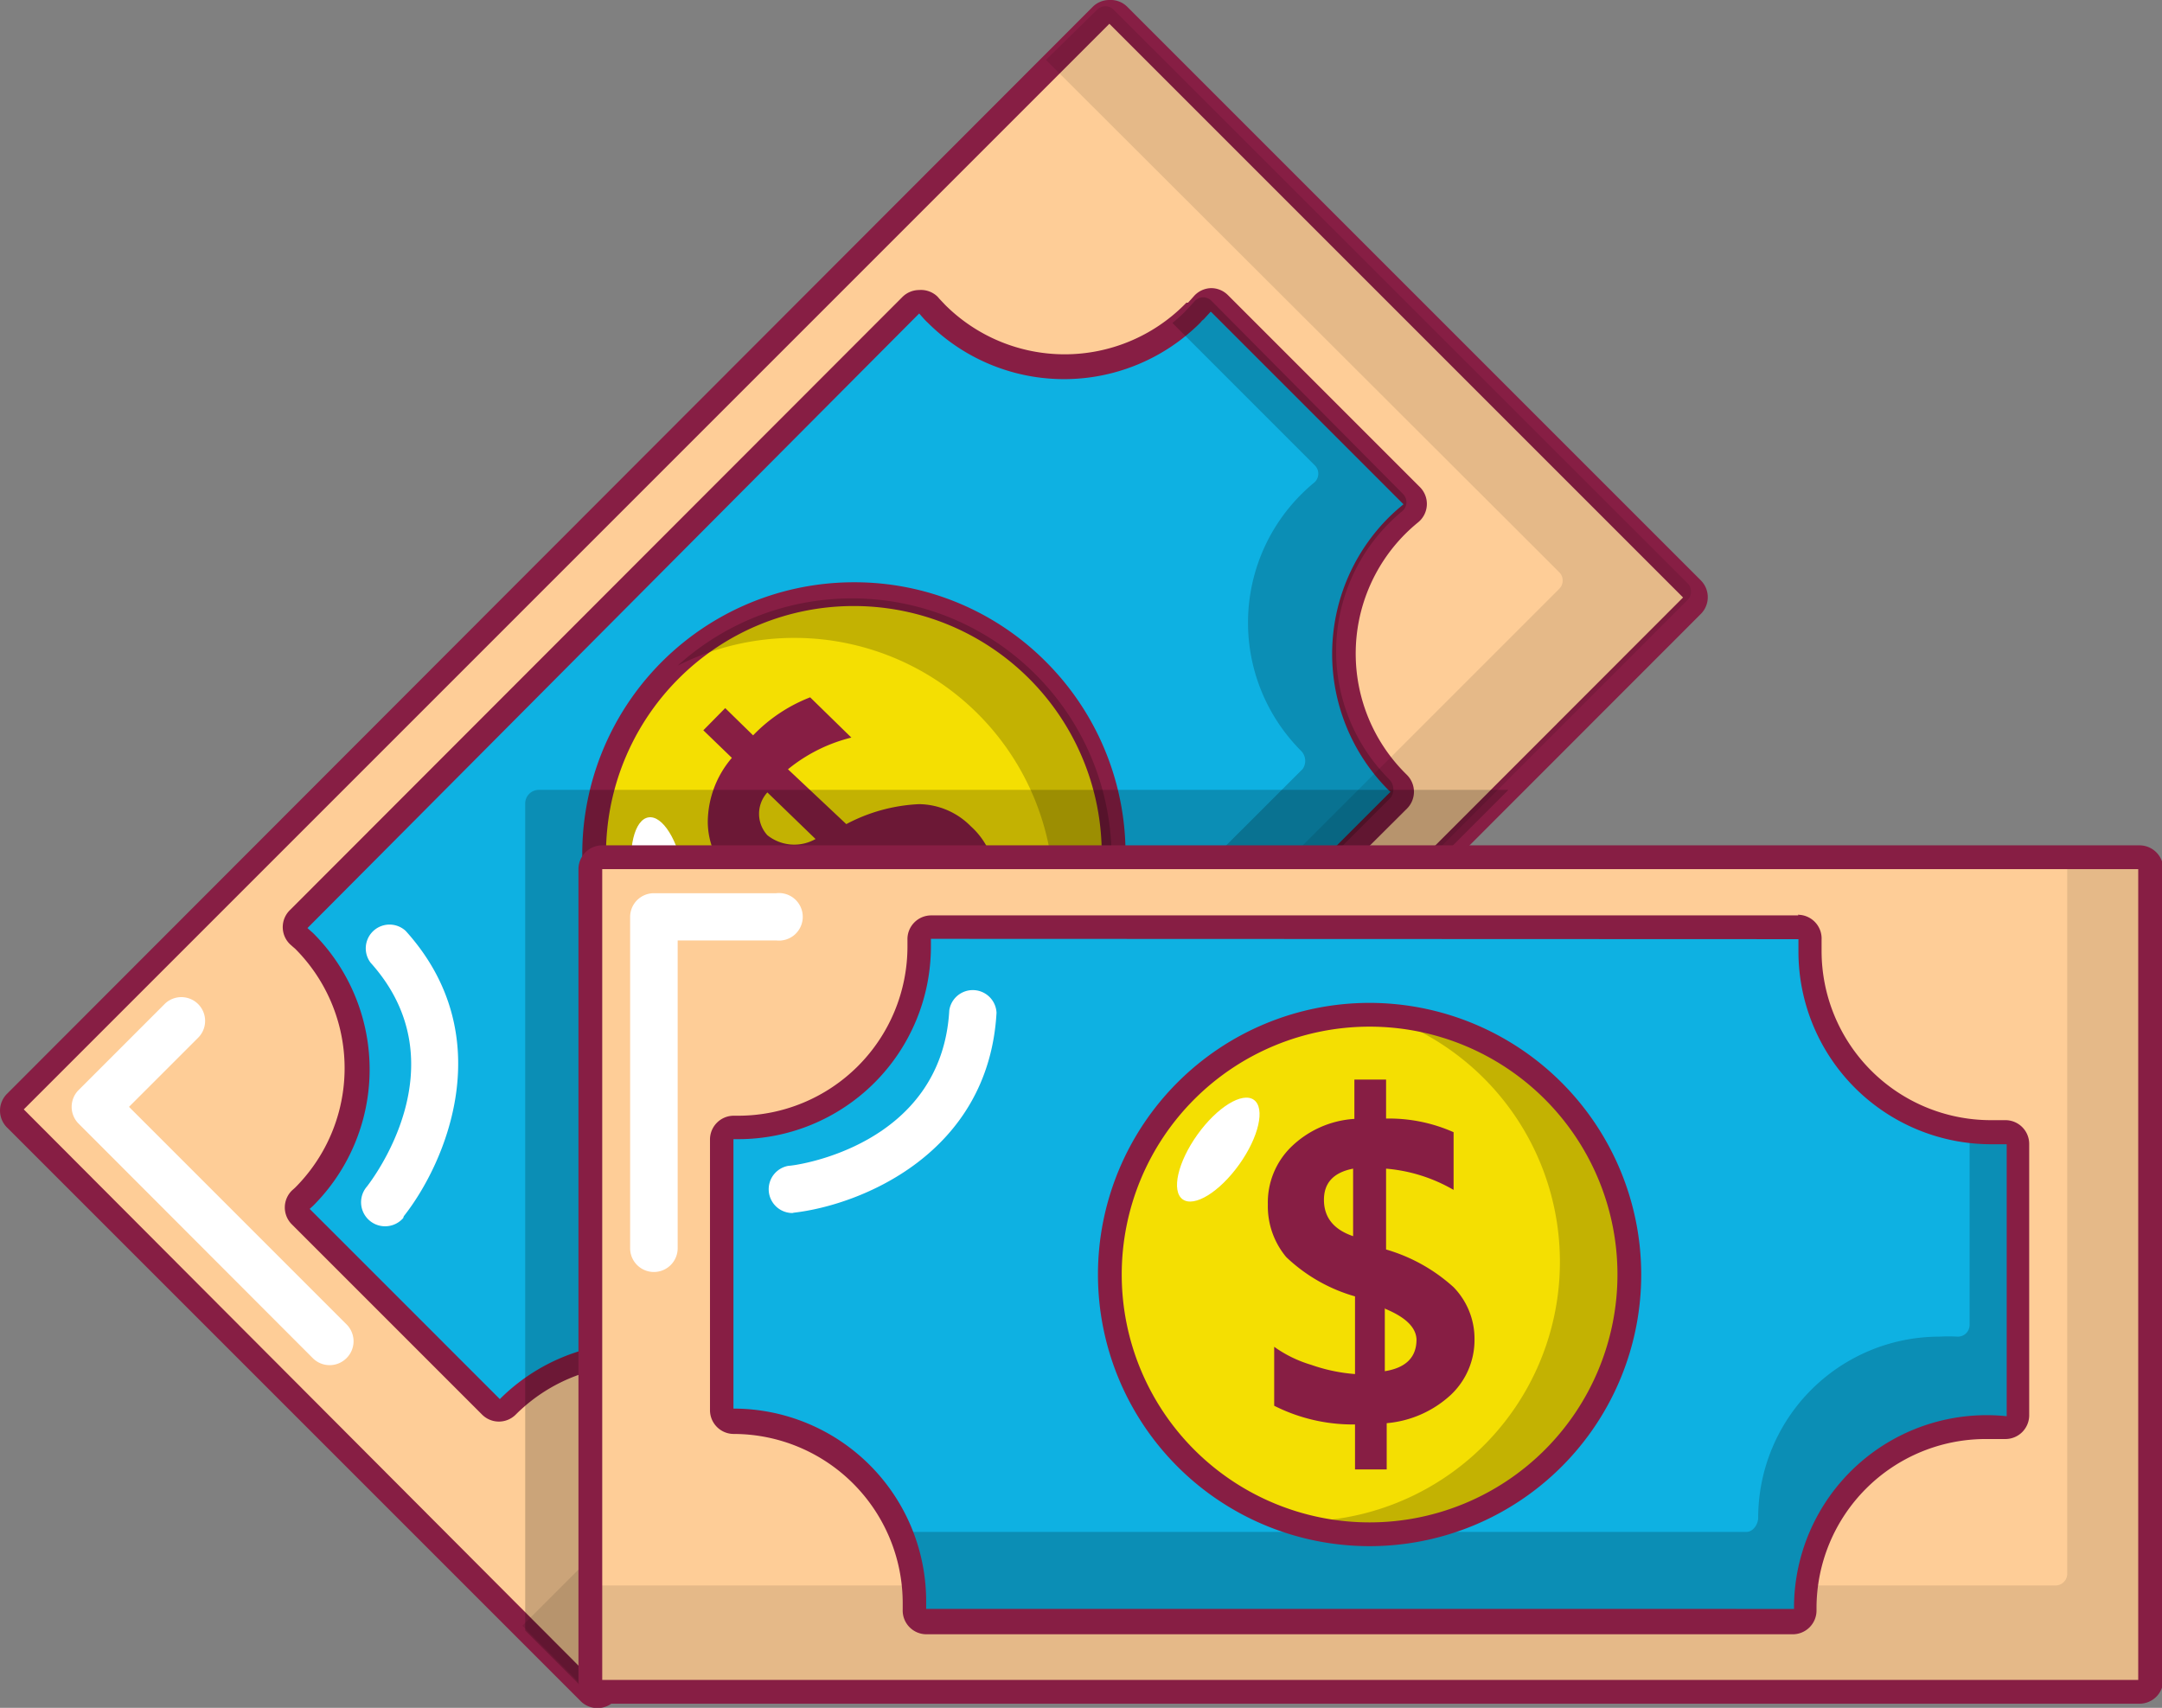 <svg xmlns="http://www.w3.org/2000/svg" viewBox="0 0 68.21 53.88"><rect x="0" y="0" width="68.21" height="53.88" fill="#808080" stroke="none"/><defs><style>.cls-1{fill:#fecd97;}.cls-2{fill:#871e44;}.cls-3{fill:#0eb1e2;}.cls-4{fill:#f4df02;}.cls-5{opacity:0.2;}.cls-6{opacity:0.1;}.cls-7{fill:#fff;}</style></defs><title>Ресурс 16</title><g id="Слой_2" data-name="Слой 2"><g id="Layer_1" data-name="Layer 1"><path class="cls-1" d="M18.84,53.51a.37.37,0,0,1-.26-.11L.48,35.3a.37.37,0,0,1,0-.53L34.78.48a.37.37,0,0,1,.53,0l18.1,18.1a.37.37,0,0,1,0,.53L19.11,53.4A.37.37,0,0,1,18.84,53.51Z"/><path class="cls-2" d="M35,.75l18.1,18.1L18.84,53.14.75,35,35,.75ZM35,0a.74.74,0,0,0-.53.22L.22,34.51a.75.75,0,0,0,0,1.06l18.1,18.1a.75.75,0,0,0,1.06,0L53.66,19.37a.75.75,0,0,0,0-1.06L35.57.22A.74.74,0,0,0,35,0Z"/><path class="cls-3" d="M24.52,44.69a.38.38,0,0,1-.27-.12l-.15-.16a5.71,5.71,0,0,0-8.07,0,.37.37,0,0,1-.53,0l-6-6a.37.37,0,0,1,0-.54l.06-.05a5.7,5.7,0,0,0,0-8.11l-.17-.15a.37.37,0,0,1,0-.54L28.76,9.63A.37.37,0,0,1,29,9.52h0a.37.37,0,0,1,.27.13l.06.07.19.21a5.71,5.71,0,0,0,8.07,0l.06-.06.18-.19.07-.08a.38.38,0,0,1,.27-.12h0a.37.37,0,0,1,.26.11l6.07,6.07a.37.37,0,0,1,0,.55c-.15.12-.3.26-.44.4a5.72,5.72,0,0,0,0,8.07.45.45,0,0,1,.06.58L24.8,44.58a.37.37,0,0,1-.26.11Z"/><path class="cls-2" d="M38.21,9.84l6.07,6.07a6.15,6.15,0,0,0-.47.42,6.08,6.08,0,0,0,0,8.6l.06.05L24.53,44.32l-.16-.18a6.08,6.08,0,0,0-8.6,0l-6-6,.11-.1a6.08,6.08,0,0,0,0-8.6l-.18-.16L29,9.89c.09.1.17.2.27.29a6.08,6.08,0,0,0,8.6,0l.05-.06.06-.05.21-.23Zm0-.75h0a.75.75,0,0,0-.54.25l-.08.09-.11.12-.05,0-.07.07a5.34,5.34,0,0,1-7.54,0l-.18-.19-.06-.07A.75.75,0,0,0,29,9.15h0a.75.75,0,0,0-.53.22L9.15,28.71a.75.75,0,0,0,0,1.08l.09.08.07.06a5.33,5.33,0,0,1,0,7.54l-.1.09a.75.75,0,0,0,0,1.07l6,6a.75.75,0,0,0,1.06,0,5.33,5.33,0,0,1,7.54,0l.06.07.08.09a.75.75,0,0,0,.53.24h0a.75.75,0,0,0,.53-.22L44.39,25.51a.75.75,0,0,0,0-1.06l-.06-.06a5.34,5.34,0,0,1,0-7.54,5.47,5.47,0,0,1,.41-.37.75.75,0,0,0,.06-1.11L38.74,9.31a.75.75,0,0,0-.53-.22Z"/><path class="cls-4" d="M26.94,35.13a8.19,8.19,0,1,1,5.79-2.4A8.14,8.14,0,0,1,26.94,35.13Z"/><path class="cls-2" d="M26.94,19.12a7.82,7.82,0,1,1-5.53,2.29,7.8,7.8,0,0,1,5.53-2.29Zm0-.75A8.57,8.57,0,1,0,33,20.88a8.51,8.51,0,0,0-6.06-2.51Z"/><path class="cls-2" d="M30.63,29.88l1,1-.69.7-1-1A5.49,5.49,0,0,1,27.76,32l-1.33-1.3a3.92,3.92,0,0,0,1.23-.42,5.35,5.35,0,0,0,1.19-.77l-1.75-1.71a5.21,5.21,0,0,1-2.41.65,2.5,2.5,0,0,1-1.59-.75,2.45,2.45,0,0,1-.77-1.79,3.14,3.14,0,0,1,.76-2l-.9-.87.69-.7.88.86A5,5,0,0,1,25.56,22l1.3,1.27a5.09,5.09,0,0,0-2,1L26.7,26A5.41,5.41,0,0,1,29,25.37a2.33,2.33,0,0,1,1.63.7,2.38,2.38,0,0,1,.79,1.77A3.41,3.41,0,0,1,30.63,29.88Zm-4.9-3.41L24.21,25a1,1,0,0,0,0,1.35A1.36,1.36,0,0,0,25.73,26.47Zm2.31.89,1.46,1.42a.94.94,0,0,0,0-1.36Q29,27,28,27.35Z"/><path class="cls-5" d="M17,24.92a.43.43,0,0,0-.43.43V51.44l2,2a.37.37,0,0,0,.53,0L47.59,24.92Z"/><path class="cls-6" d="M34.61.31,33,1.89,49.19,18.05a.37.37,0,0,1,0,.53L16.48,51.29l1.94,1.94a.37.37,0,0,0,.53,0L53.24,18.93a.37.37,0,0,0,0-.53L35.14.31A.37.37,0,0,0,34.61.31Z"/><g class="cls-5"><path d="M37.95,9.38a.37.37,0,0,0-.25.11l-.08.09-.11.12-.07.07-.06.07c-.13.13-.26.24-.39.35l4.49,4.49a.37.37,0,0,1,0,.53l0,0a5.8,5.8,0,0,0-.44.4,5.72,5.72,0,0,0,0,8.07.45.45,0,0,1,.06.58L22.18,43.16a5.67,5.67,0,0,1,1.68,1.16l.15.17a.37.37,0,0,0,.54,0L43.88,25.16a.45.45,0,0,0-.06-.58,5.72,5.72,0,0,1,0-8.07,5.78,5.78,0,0,1,.44-.4l0,0a.37.37,0,0,0,0-.53L38.22,9.49A.37.37,0,0,0,37.95,9.38Z"/></g><path class="cls-5" d="M21.38,21A8.19,8.19,0,0,1,30.9,34.06c-.13.13-.26.24-.39.35A8.19,8.19,0,1,0,21.38,21Z"/><path class="cls-7" d="M12.72,38.43a.75.75,0,0,1-1.14-1h0c.12-.16,3-3.85.11-7.06a.75.75,0,0,1,1.11-1c3,3.32,1.26,7.33-.06,9Z"/><ellipse class="cls-7" cx="20.79" cy="27.53" rx="0.81" ry="1.93" transform="matrix(0.99, -0.16, 0.16, 0.99, -4.22, 3.77)"/><path class="cls-7" d="M10.93,42.85a.75.75,0,0,1-1.06,0L2.48,35.45a.75.75,0,0,1,0-1.06l2.73-2.73a.75.75,0,0,1,1.06,1.06l-2.2,2.2,6.87,6.87A.75.75,0,0,1,10.93,42.85Z"/><rect class="cls-1" x="18.59" y="27.04" width="49.24" height="26.34" rx="0.37" ry="0.37"/><path class="cls-6" d="M67.46,26.79H65.22V49.65a.37.37,0,0,1-.37.37H18.59v2.74a.37.37,0,0,0,.37.37h48.5a.37.37,0,0,0,.37-.37V27.17A.37.37,0,0,0,67.46,26.79Z"/><path class="cls-2" d="M67.46,27.42V53H19V27.42Zm0-.75H19a.75.75,0,0,0-.75.75V53a.75.75,0,0,0,.75.75h48.5a.75.75,0,0,0,.75-.75V27.42a.75.75,0,0,0-.75-.75Z"/><path class="cls-3" d="M29.22,51.17a.37.37,0,0,1-.37-.39s0-.18,0-.22a5.71,5.71,0,0,0-5.7-5.71.37.37,0,0,1-.37-.37V35.94a.37.37,0,0,1,.37-.37h.1A5.72,5.72,0,0,0,29,29.86s0-.22,0-.22a.37.37,0,0,1,.37-.39H56.74a.37.37,0,0,1,.37.4c0,.17,0,.27,0,.37a5.72,5.72,0,0,0,5.71,5.71h.47a.37.37,0,0,1,.37.37v8.58a.37.37,0,0,1-.37.37h0a5.81,5.81,0,0,0-.59,0,5.72,5.72,0,0,0-5.71,5.71c0,.21-.16.45-.37.45Z"/><g class="cls-5"><path d="M63.4,35.57a.37.37,0,0,0-.26-.1h-.47l-.53,0V41.8a.37.37,0,0,1-.37.37h0a5.81,5.81,0,0,0-.59,0,5.72,5.72,0,0,0-5.71,5.71c0,.21-.16.45-.37.45H28.36a5.67,5.67,0,0,1,.37,2s0,.22,0,.22a.37.37,0,0,0,.37.39H56.44c.21,0,.37-.25.37-.45a5.72,5.72,0,0,1,5.71-5.71,5.78,5.78,0,0,1,.59,0h0a.37.37,0,0,0,.37-.37V35.84A.37.37,0,0,0,63.4,35.57Z"/></g><path class="cls-2" d="M56.74,29.63c0,.13,0,.26,0,.39A6.08,6.08,0,0,0,62.8,36.1H63l.31,0v8.58a6.08,6.08,0,0,0-6.71,6s0,.05,0,.08H29.22c0-.08,0-.16,0-.24a6.08,6.08,0,0,0-6.08-6.08V35.94h.15a6.08,6.08,0,0,0,6.08-6.08c0-.08,0-.16,0-.24Zm0-.75H29.38a.75.75,0,0,0-.75.78v.12s0,.06,0,.09a5.34,5.34,0,0,1-5.33,5.33h-.15a.75.75,0,0,0-.75.75v8.54a.75.75,0,0,0,.75.75,5.34,5.34,0,0,1,5.33,5.33s0,.06,0,.09v.12a.75.75,0,0,0,.75.78H56.56a.75.75,0,0,0,.75-.76s0-.05,0-.08a5.34,5.34,0,0,1,5.33-5.32l.55,0h.08a.75.75,0,0,0,.75-.75V36.09a.75.75,0,0,0-.75-.75h-.48A5.34,5.34,0,0,1,57.47,30c0-.09,0-.17,0-.26v-.09a.75.75,0,0,0-.75-.79Z"/><circle class="cls-4" cx="43.21" cy="40.21" r="8.19"/><path class="cls-5" d="M43.49,32A8.19,8.19,0,0,1,41,48l-.53,0a8.19,8.19,0,1,0,3-16Z"/><path class="cls-2" d="M43.21,32.39a7.82,7.82,0,1,1-7.82,7.82,7.82,7.82,0,0,1,7.82-7.82Zm0-.75a8.57,8.57,0,1,0,8.57,8.57,8.58,8.58,0,0,0-8.57-8.57Z"/><path class="cls-2" d="M43.75,44.9l0,1.46h-1l0-1.42a5.49,5.49,0,0,1-2.55-.59l0-1.86a3.92,3.92,0,0,0,1.17.57,5.36,5.36,0,0,0,1.38.29l0-2.45a5.21,5.21,0,0,1-2.17-1.24A2.5,2.5,0,0,1,40,38a2.45,2.45,0,0,1,.73-1.81,3.14,3.14,0,0,1,2-.89V34.06h1v1.23a5,5,0,0,1,2.13.43l0,1.82a5.09,5.09,0,0,0-2.13-.67l0,2.55a5.41,5.41,0,0,1,2.13,1.19,2.33,2.33,0,0,1,.66,1.64A2.38,2.38,0,0,1,45.78,44,3.41,3.41,0,0,1,43.75,44.9ZM42.69,39l0-2.13q-.93.18-.92,1T42.69,39Zm1,2.26,0,2q1-.16,1-1Q44.67,41.69,43.7,41.29Z"/><path class="cls-7" d="M25,38.27a.75.75,0,0,1-.12-1.49h0c.2,0,4.83-.62,5.07-4.91a.75.75,0,0,1,1.49.08c-.25,4.45-4.29,6.07-6.4,6.31Z"/><ellipse class="cls-7" cx="38.44" cy="36.27" rx="1.93" ry="0.81" transform="translate(-13.43 46.42) rotate(-54.41)"/><path class="cls-7" d="M20.63,40.13a.75.75,0,0,1-.75-.75V28.93a.75.75,0,0,1,.75-.75h3.86a.75.75,0,1,1,0,1.49H21.38v9.71A.75.75,0,0,1,20.63,40.13Z"/></g></g></svg>